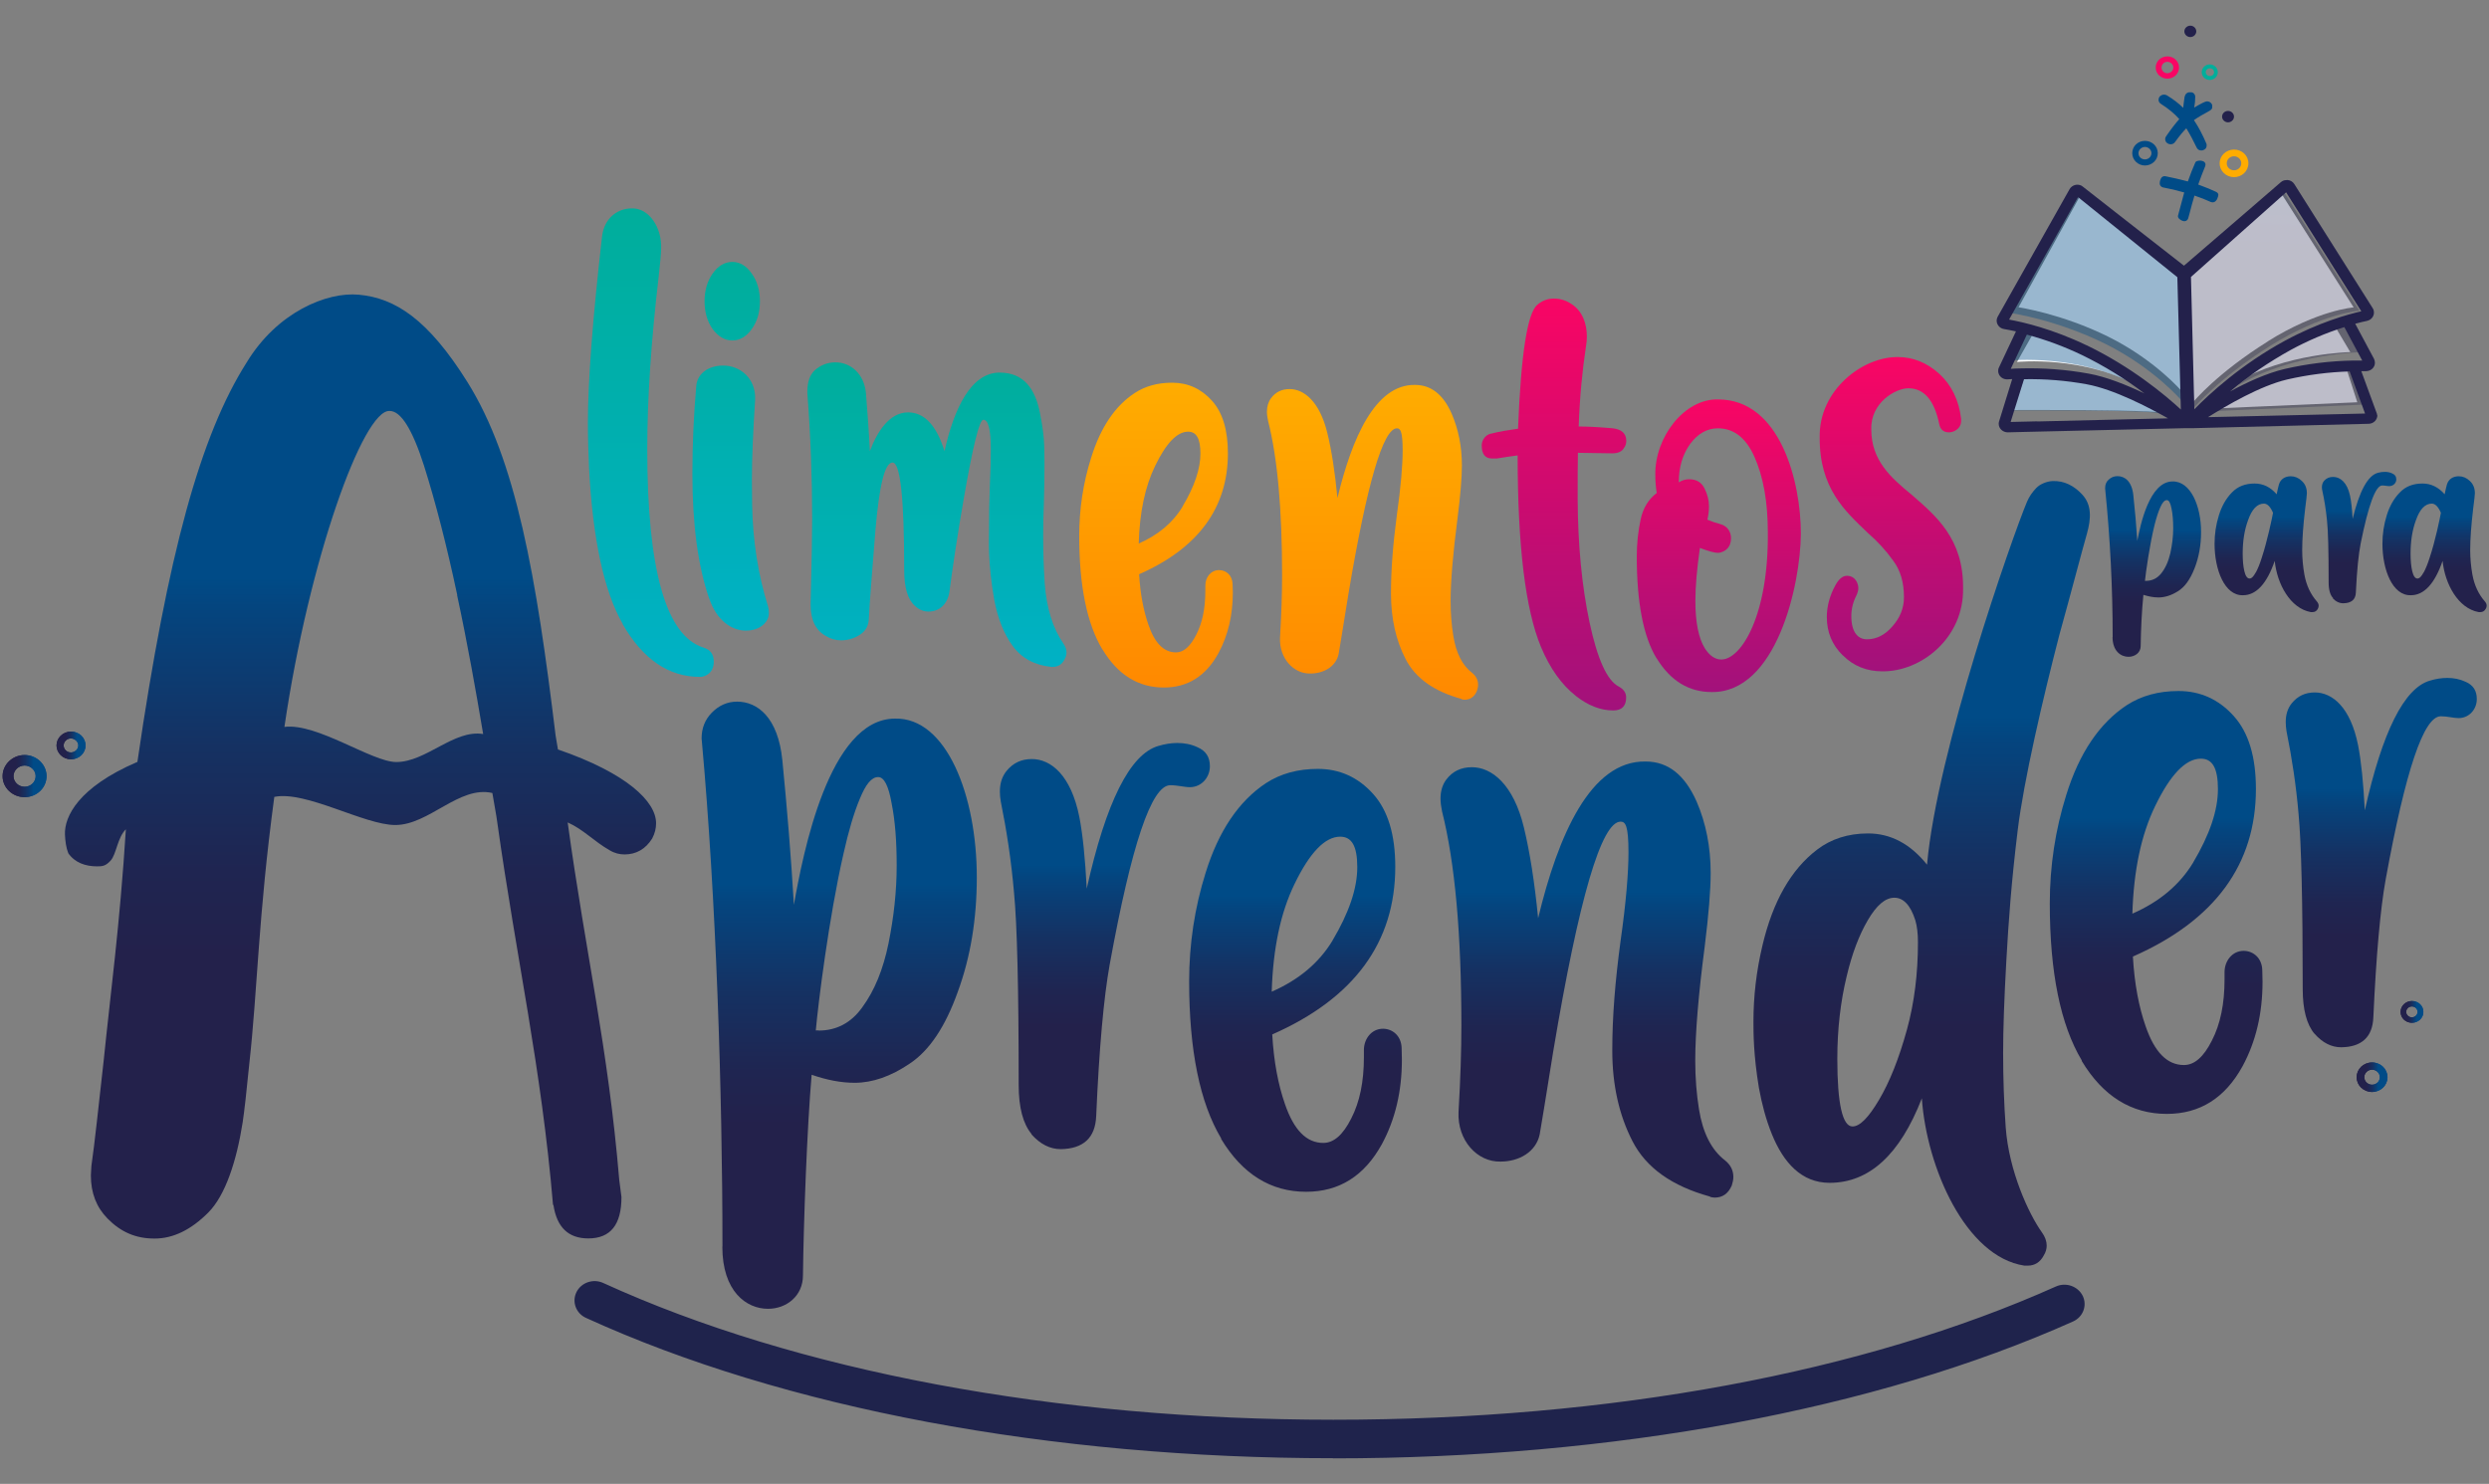 <?xml version="1.0" encoding="UTF-8"?>
<svg id="Capa_1" data-name="Capa 1" xmlns="http://www.w3.org/2000/svg" xmlns:xlink="http://www.w3.org/1999/xlink" viewBox="0 0 192 114.5">
  <rect x="0" y="0" width="192" height="114.5" fill="#808080" stroke="none"/>
  <defs>
    <style>
      .cls-1 {
        fill: url(#Degradado_sin_nombre_22);
      }

      .cls-1, .cls-2, .cls-3, .cls-4, .cls-5, .cls-6, .cls-7, .cls-8, .cls-9, .cls-10, .cls-11, .cls-12, .cls-13, .cls-14, .cls-15, .cls-16, .cls-17, .cls-18, .cls-19, .cls-20, .cls-21, .cls-22, .cls-23, .cls-24, .cls-25, .cls-26, .cls-27, .cls-28, .cls-29, .cls-30, .cls-31, .cls-32, .cls-33, .cls-34, .cls-35, .cls-36, .cls-37, .cls-38, .cls-39, .cls-40, .cls-41, .cls-42, .cls-43, .cls-44, .cls-45, .cls-46 {
        stroke-width: 0px;
      }

      .cls-2 {
        fill: url(#Degradado_sin_nombre_23);
      }

      .cls-3 {
        fill: url(#Degradado_sin_nombre_12);
      }

      .cls-4 {
        fill: url(#Degradado_sin_nombre_11);
      }

      .cls-47 {
        clip-path: url(#clippath);
      }

      .cls-5 {
        fill: none;
      }

      .cls-48, .cls-46 {
        fill: #fff;
      }

      .cls-6 {
        fill: #23214b;
      }

      .cls-49 {
        clip-path: url(#clippath-1);
      }

      .cls-50 {
        clip-path: url(#clippath-3);
      }

      .cls-51 {
        clip-path: url(#clippath-2);
      }

      .cls-52 {
        clip-path: url(#clippath-7);
      }

      .cls-53 {
        clip-path: url(#clippath-8);
      }

      .cls-54 {
        clip-path: url(#clippath-6);
      }

      .cls-55 {
        clip-path: url(#clippath-9);
      }

      .cls-56 {
        clip-path: url(#clippath-20);
      }

      .cls-57 {
        clip-path: url(#clippath-21);
      }

      .cls-58 {
        clip-path: url(#clippath-24);
      }

      .cls-59 {
        clip-path: url(#clippath-23);
      }

      .cls-60 {
        clip-path: url(#clippath-22);
      }

      .cls-61 {
        clip-path: url(#clippath-25);
      }

      .cls-62 {
        clip-path: url(#clippath-14);
      }

      .cls-63 {
        clip-path: url(#clippath-13);
      }

      .cls-64 {
        clip-path: url(#clippath-12);
      }

      .cls-65 {
        clip-path: url(#clippath-10);
      }

      .cls-66 {
        clip-path: url(#clippath-15);
      }

      .cls-67 {
        clip-path: url(#clippath-17);
      }

      .cls-68 {
        clip-path: url(#clippath-16);
      }

      .cls-69 {
        clip-path: url(#clippath-19);
      }

      .cls-70 {
        clip-path: url(#clippath-11);
      }

      .cls-71 {
        clip-path: url(#clippath-18);
      }

      .cls-7 {
        fill: url(#Degradado_sin_nombre_23-9);
      }

      .cls-8 {
        fill: url(#Degradado_sin_nombre_23-5);
      }

      .cls-9 {
        fill: url(#Degradado_sin_nombre_23-7);
      }

      .cls-10 {
        fill: url(#Degradado_sin_nombre_23-8);
      }

      .cls-11 {
        fill: url(#Degradado_sin_nombre_23-6);
      }

      .cls-12 {
        fill: url(#Degradado_sin_nombre_23-2);
      }

      .cls-13 {
        fill: url(#Degradado_sin_nombre_23-3);
      }

      .cls-14 {
        fill: url(#Degradado_sin_nombre_23-4);
      }

      .cls-15 {
        fill: url(#Degradado_sin_nombre_12-3);
      }

      .cls-16 {
        fill: url(#Degradado_sin_nombre_12-2);
      }

      .cls-17 {
        fill: url(#Degradado_sin_nombre_12-4);
      }

      .cls-18 {
        fill: url(#Degradado_sin_nombre_22-3);
      }

      .cls-19 {
        fill: url(#Degradado_sin_nombre_22-2);
      }

      .cls-20 {
        fill: url(#Degradado_sin_nombre_22-4);
      }

      .cls-21 {
        fill: url(#Degradado_sin_nombre_22-5);
      }

      .cls-22 {
        fill: url(#Degradado_sin_nombre_22-6);
      }

      .cls-23 {
        fill: url(#Degradado_sin_nombre_11-3);
      }

      .cls-24 {
        fill: url(#Degradado_sin_nombre_11-4);
      }

      .cls-25 {
        fill: url(#Degradado_sin_nombre_11-2);
      }

      .cls-26 {
        fill: url(#Degradado_sin_nombre_23-23);
      }

      .cls-27 {
        fill: url(#Degradado_sin_nombre_23-24);
      }

      .cls-28 {
        fill: url(#Degradado_sin_nombre_23-20);
      }

      .cls-29 {
        fill: url(#Degradado_sin_nombre_23-21);
      }

      .cls-30 {
        fill: url(#Degradado_sin_nombre_23-12);
      }

      .cls-31 {
        fill: url(#Degradado_sin_nombre_23-18);
      }

      .cls-32 {
        fill: url(#Degradado_sin_nombre_23-10);
      }

      .cls-33 {
        fill: url(#Degradado_sin_nombre_23-11);
      }

      .cls-34 {
        fill: url(#Degradado_sin_nombre_23-17);
      }

      .cls-35 {
        fill: url(#Degradado_sin_nombre_23-14);
      }

      .cls-36 {
        fill: url(#Degradado_sin_nombre_23-15);
      }

      .cls-37 {
        fill: url(#Degradado_sin_nombre_5);
      }

      .cls-38 {
        fill: url(#Degradado_sin_nombre_3);
      }

      .cls-39 {
        fill: url(#Degradado_sin_nombre_2);
      }

      .cls-72 {
        opacity: .3;
      }

      .cls-73 {
        opacity: .4;
      }

      .cls-74 {
        fill: url(#Degradado_sin_nombre_23-22);
      }

      .cls-75 {
        fill: url(#Degradado_sin_nombre_23-19);
      }

      .cls-76 {
        fill: url(#Degradado_sin_nombre_23-16);
      }

      .cls-77 {
        fill: url(#Degradado_sin_nombre_23-13);
      }

      .cls-40 {
        fill: #1f234c;
      }

      .cls-41 {
        fill: url(#Degradado_sin_nombre_2-4);
      }

      .cls-42 {
        fill: url(#Degradado_sin_nombre_2-5);
      }

      .cls-43 {
        fill: url(#Degradado_sin_nombre_2-3);
      }

      .cls-44 {
        fill: url(#Degradado_sin_nombre_2-2);
      }

      .cls-45 {
        fill: url(#Degradado_sin_nombre_3-2);
      }
    </style>
    <linearGradient id="Degradado_sin_nombre_23" data-name="Degradado sin nombre 23" x1="166.09" y1="50.69" x2="166.09" y2="36.74" gradientUnits="userSpaceOnUse">
      <stop offset="0" stop-color="#23214b"/>
      <stop offset=".3" stop-color="#23214b"/>
      <stop offset=".39" stop-color="#1f2551"/>
      <stop offset=".52" stop-color="#153162"/>
      <stop offset=".67" stop-color="#04457f"/>
      <stop offset=".7" stop-color="#004b87"/>
      <stop offset="1" stop-color="#004b87"/>
    </linearGradient>
    <linearGradient id="Degradado_sin_nombre_23-2" data-name="Degradado sin nombre 23" x1="174.84" y1="47.23" x2="174.84" y2="36.76" xlink:href="#Degradado_sin_nombre_23"/>
    <linearGradient id="Degradado_sin_nombre_23-3" data-name="Degradado sin nombre 23" x1="181.98" y1="46.54" x2="181.98" y2="36.4" xlink:href="#Degradado_sin_nombre_23"/>
    <linearGradient id="Degradado_sin_nombre_23-4" data-name="Degradado sin nombre 23" x1="187.79" y1="47.23" x2="187.79" y2="36.76" xlink:href="#Degradado_sin_nombre_23"/>
    <linearGradient id="Degradado_sin_nombre_11" data-name="Degradado sin nombre 11" x1="50.21" y1="16.07" x2="50.21" y2="52.22" gradientUnits="userSpaceOnUse">
      <stop offset="0" stop-color="#00ae9b"/>
      <stop offset="1" stop-color="#00b1c5"/>
      <stop offset="1" stop-color="#00b1c5"/>
    </linearGradient>
    <linearGradient id="Degradado_sin_nombre_11-2" data-name="Degradado sin nombre 11" x1="56.36" y1="20.2" x2="56.36" y2="48.65" xlink:href="#Degradado_sin_nombre_11"/>
    <linearGradient id="Degradado_sin_nombre_11-3" data-name="Degradado sin nombre 11" x1="72.26" y1="27.97" x2="72.26" y2="51.46" xlink:href="#Degradado_sin_nombre_11"/>
    <linearGradient id="Degradado_sin_nombre_3" data-name="Degradado sin nombre 3" x1="89.16" y1="53.05" x2="89.16" y2="29.52" gradientUnits="userSpaceOnUse">
      <stop offset="0" stop-color="#ff8900"/>
      <stop offset="1" stop-color="#ffac00"/>
      <stop offset="1" stop-color="#ffac00"/>
    </linearGradient>
    <linearGradient id="Degradado_sin_nombre_3-2" data-name="Degradado sin nombre 3" x1="105.88" y1="53.97" x2="105.88" y2="29.69" xlink:href="#Degradado_sin_nombre_3"/>
    <linearGradient id="Degradado_sin_nombre_12" data-name="Degradado sin nombre 12" x1="119.88" y1="54.83" x2="119.88" y2="23.05" gradientUnits="userSpaceOnUse">
      <stop offset="0" stop-color="#a2117b"/>
      <stop offset="0" stop-color="#a2117b"/>
      <stop offset=".36" stop-color="#be0d73"/>
      <stop offset="1" stop-color="#f90564"/>
      <stop offset="1" stop-color="#f90564"/>
    </linearGradient>
    <linearGradient id="Degradado_sin_nombre_12-2" data-name="Degradado sin nombre 12" x1="132.59" y1="53.4" x2="132.59" y2="30.81" xlink:href="#Degradado_sin_nombre_12"/>
    <linearGradient id="Degradado_sin_nombre_12-3" data-name="Degradado sin nombre 12" x1="145.89" y1="51.8" x2="145.89" y2="27.54" xlink:href="#Degradado_sin_nombre_12"/>
    <linearGradient id="Degradado_sin_nombre_23-5" data-name="Degradado sin nombre 23" x1="64.74" y1="100.99" x2="64.74" y2="54.15" xlink:href="#Degradado_sin_nombre_23"/>
    <linearGradient id="Degradado_sin_nombre_23-6" data-name="Degradado sin nombre 23" x1="85.25" y1="88.67" x2="85.25" y2="57.34" xlink:href="#Degradado_sin_nombre_23"/>
    <linearGradient id="Degradado_sin_nombre_23-7" data-name="Degradado sin nombre 23" x1="99.94" y1="91.93" x2="99.94" y2="59.33" xlink:href="#Degradado_sin_nombre_23"/>
    <linearGradient id="Degradado_sin_nombre_23-8" data-name="Degradado sin nombre 23" x1="122.41" y1="92.38" x2="122.41" y2="58.73" xlink:href="#Degradado_sin_nombre_23"/>
    <linearGradient id="Degradado_sin_nombre_23-9" data-name="Degradado sin nombre 23" x1="148.24" y1="97.66" x2="148.24" y2="37.12" xlink:href="#Degradado_sin_nombre_23"/>
    <linearGradient id="Degradado_sin_nombre_23-10" data-name="Degradado sin nombre 23" x1="166.33" y1="85.92" x2="166.33" y2="53.31" xlink:href="#Degradado_sin_nombre_23"/>
    <linearGradient id="Degradado_sin_nombre_23-11" data-name="Degradado sin nombre 23" x1="183.69" y1="80.82" x2="183.69" y2="52.32" xlink:href="#Degradado_sin_nombre_23"/>
    <linearGradient id="Degradado_sin_nombre_23-12" data-name="Degradado sin nombre 23" x1="27.8" y1="95.58" x2="27.8" y2="22.73" xlink:href="#Degradado_sin_nombre_23"/>
    <linearGradient id="Degradado_sin_nombre_23-13" data-name="Degradado sin nombre 23" x1="4.36" y1="57.52" x2="6.6" y2="57.52" xlink:href="#Degradado_sin_nombre_23"/>
    <linearGradient id="Degradado_sin_nombre_23-14" data-name="Degradado sin nombre 23" x1="4.36" y1="57.52" x2="6.6" y2="57.52" xlink:href="#Degradado_sin_nombre_23"/>
    <clipPath id="clippath">
      <path class="cls-35" d="M4.91,57.52c0-.3.26-.54.56-.54s.57.25.57.54-.26.54-.57.54-.56-.24-.56-.54M4.36,57.52c0,.59.5,1.07,1.12,1.07s1.12-.48,1.12-1.07-.5-1.07-1.12-1.07-1.12.48-1.12,1.07"/>
    </clipPath>
    <linearGradient id="Degradado_sin_nombre_23-15" data-name="Degradado sin nombre 23" x1="4.36" y1="57.52" x2="6.6" y2="57.52" xlink:href="#Degradado_sin_nombre_23"/>
    <linearGradient id="Degradado_sin_nombre_23-16" data-name="Degradado sin nombre 23" x1=".2" y1="59.89" x2="3.59" y2="59.89" xlink:href="#Degradado_sin_nombre_23"/>
    <linearGradient id="Degradado_sin_nombre_23-17" data-name="Degradado sin nombre 23" x1=".2" y1="59.89" x2="3.59" y2="59.89" xlink:href="#Degradado_sin_nombre_23"/>
    <clipPath id="clippath-1">
      <path class="cls-34" d="M1.04,59.89c0-.45.39-.82.86-.82s.85.37.85.82-.38.82-.85.82-.86-.37-.86-.82M.2,59.89c0,.89.76,1.62,1.7,1.62s1.69-.73,1.69-1.62-.76-1.63-1.69-1.63-1.7.73-1.7,1.63"/>
    </clipPath>
    <linearGradient id="Degradado_sin_nombre_23-18" data-name="Degradado sin nombre 23" x1=".2" y1="59.89" x2="3.59" y2="59.89" xlink:href="#Degradado_sin_nombre_23"/>
    <linearGradient id="Degradado_sin_nombre_23-19" data-name="Degradado sin nombre 23" x1="185.18" y1="78.08" x2="186.93" y2="78.08" xlink:href="#Degradado_sin_nombre_23"/>
    <linearGradient id="Degradado_sin_nombre_23-20" data-name="Degradado sin nombre 23" x1="185.18" y1="78.08" x2="186.93" y2="78.08" xlink:href="#Degradado_sin_nombre_23"/>
    <clipPath id="clippath-2">
      <path class="cls-28" d="M185.61,78.08c0-.23.2-.42.44-.42s.44.19.44.42-.2.42-.44.42-.44-.19-.44-.42M185.18,78.08c0,.47.39.84.88.84s.88-.38.88-.84-.39-.84-.88-.84-.88.38-.88.84"/>
    </clipPath>
    <linearGradient id="Degradado_sin_nombre_23-21" data-name="Degradado sin nombre 23" x1="185.18" y1="78.08" x2="186.93" y2="78.08" xlink:href="#Degradado_sin_nombre_23"/>
    <linearGradient id="Degradado_sin_nombre_23-22" data-name="Degradado sin nombre 23" x1="181.79" y1="83.12" x2="184.17" y2="83.12" xlink:href="#Degradado_sin_nombre_23"/>
    <linearGradient id="Degradado_sin_nombre_23-23" data-name="Degradado sin nombre 23" x1="181.79" y1="83.12" x2="184.17" y2="83.12" xlink:href="#Degradado_sin_nombre_23"/>
    <clipPath id="clippath-3">
      <path class="cls-26" d="M182.38,83.12c0-.32.27-.58.6-.58s.6.26.6.58-.27.58-.6.58-.6-.26-.6-.58M181.79,83.12c0,.63.53,1.14,1.19,1.14s1.19-.51,1.19-1.14-.53-1.14-1.19-1.14-1.19.51-1.19,1.14"/>
    </clipPath>
    <linearGradient id="Degradado_sin_nombre_23-24" data-name="Degradado sin nombre 23" x1="181.79" y1="83.12" x2="184.17" y2="83.12" xlink:href="#Degradado_sin_nombre_23"/>
    <clipPath id="clippath-6">
      <path class="cls-5" d="M171.77,12.6c0-.3.25-.54.56-.54s.56.24.56.54-.25.54-.56.54-.56-.24-.56-.54M171.22,12.6c0,.59.5,1.07,1.11,1.07s1.11-.47,1.11-1.07-.5-1.06-1.11-1.06-1.11.48-1.11,1.06"/>
    </clipPath>
    <linearGradient id="Degradado_sin_nombre_5" data-name="Degradado sin nombre 5" x1="-4150.87" y1="-1205.8" x2="-4149.9" y2="-1205.8" gradientTransform="translate(-2476.6 -9105.08) rotate(-90) scale(2.2 -2.2)" gradientUnits="userSpaceOnUse">
      <stop offset="0" stop-color="#ff8900"/>
      <stop offset="0" stop-color="#ff8900"/>
      <stop offset="1" stop-color="#ffac00"/>
      <stop offset="1" stop-color="#ffac00"/>
    </linearGradient>
    <clipPath id="clippath-7">
      <path class="cls-5" d="M164.96,11.82c0-.26.23-.48.5-.48s.5.22.5.48-.22.48-.5.48-.5-.21-.5-.48M164.48,11.82c0,.52.44.95.98.95s.99-.42.99-.95-.44-.95-.99-.95-.98.42-.98.95"/>
    </clipPath>
    <linearGradient id="Degradado_sin_nombre_2" data-name="Degradado sin nombre 2" x1="-4194.8" y1="-1412.55" x2="-4193.83" y2="-1412.55" gradientTransform="translate(-2596.26 -8188.62) rotate(-90) scale(1.96 -1.96)" gradientUnits="userSpaceOnUse">
      <stop offset="0" stop-color="#23214b"/>
      <stop offset=".3" stop-color="#23214b"/>
      <stop offset=".39" stop-color="#1f2551"/>
      <stop offset=".52" stop-color="#153162"/>
      <stop offset=".67" stop-color="#04457f"/>
      <stop offset=".7" stop-color="#004b87"/>
      <stop offset="1" stop-color="#004b87"/>
    </linearGradient>
    <clipPath id="clippath-8">
      <path class="cls-5" d="M170.15,5.57c0-.17.14-.3.32-.3s.32.13.32.3-.14.3-.32.3-.32-.14-.32-.3M169.84,5.57c0,.33.28.6.62.6s.62-.27.62-.6-.28-.6-.62-.6-.62.27-.62.6"/>
    </clipPath>
    <linearGradient id="Degradado_sin_nombre_11-4" data-name="Degradado sin nombre 11" x1="-4422.27" y1="-2509.59" x2="-4421.3" y2="-2509.59" gradientTransform="translate(-2923.95 -5446.65) rotate(-90) scale(1.23 -1.23)" xlink:href="#Degradado_sin_nombre_11"/>
    <clipPath id="clippath-9">
      <path class="cls-5" d="M166.74,5.21c0-.24.2-.44.45-.44s.46.2.46.44-.21.44-.46.44-.45-.19-.45-.44M166.29,5.21c0,.48.4.86.9.86s.9-.38.9-.86-.4-.86-.9-.86-.9.38-.9.86"/>
    </clipPath>
    <linearGradient id="Degradado_sin_nombre_12-4" data-name="Degradado sin nombre 12" x1="-1743.59" y1="41.09" x2="-1742.58" y2="41.09" gradientTransform="translate(3266.08 78.27) scale(1.78 -1.78)" xlink:href="#Degradado_sin_nombre_12"/>
    <clipPath id="clippath-10">
      <path class="cls-5" d="M168.52,7.46c-.04.28-.08.56-.11.86-.34-.34-.75-.65-1.25-.96-.08-.04-.14-.06-.22-.06-.15,0-.26.06-.36.17-.05.07-.07.15-.07.23,0,.13.06.24.19.32.58.37,1.05.76,1.41,1.17-.28.31-.62.75-1.02,1.33-.05.07-.07.14-.07.21,0,.14.06.25.18.33.08.05.15.07.23.07.06,0,.22.01.35-.17.34-.47.63-.82.87-1.06.29.47.54.95.78,1.45.07.17.2.26.37.26.06,0,.11,0,.16-.03.18-.06.26-.18.26-.37,0-.04,0-.1-.03-.15-.29-.68-.6-1.27-.95-1.79.28-.2.68-.44,1.2-.72.15-.08.23-.19.23-.34,0-.07-.02-.13-.06-.19-.08-.13-.21-.2-.37-.2-.12,0-.44.16-.98.48.05-.26.08-.54.08-.85,0-.07-.03-.14-.08-.21-.07-.09-.18-.13-.32-.13-.19,0-.37.12-.41.34"/>
    </clipPath>
    <linearGradient id="Degradado_sin_nombre_2-2" data-name="Degradado sin nombre 2" x1="-2913.65" y1="281.3" x2="-2912.64" y2="281.3" gradientTransform="translate(12103.21 1161.78) scale(4.1 -4.1)" xlink:href="#Degradado_sin_nombre_2"/>
    <clipPath id="clippath-11">
      <path class="cls-5" d="M169.57,12.41c-.12.01-.2.06-.23.14-.19.44-.39.92-.57,1.45-.67-.17-1.24-.31-1.73-.4-.19-.03-.33.07-.4.3-.03.09-.04.18-.04.28.02.14.09.23.24.28.54.1,1.1.23,1.65.39-.09.31-.25.91-.48,1.79-.04.17.16.34.37.41.21.06.36-.04.41-.18.01-.04.06-.21.14-.51.1-.39.21-.81.35-1.27.54.19.97.36,1.27.5.15.05.27.02.37-.08.07-.08.13-.16.16-.25.01-.04.03-.11.04-.21.01-.1-.05-.19-.18-.25-.33-.16-.8-.35-1.37-.56.16-.46.34-.93.54-1.42.06-.16,0-.33-.21-.4-.09-.03-.2-.03-.32-.02"/>
    </clipPath>
    <linearGradient id="Degradado_sin_nombre_2-3" data-name="Degradado sin nombre 2" x1="-2930.93" y1="194.13" x2="-2929.91" y2="194.13" gradientTransform="translate(12685.63 5160.72) rotate(18.56) scale(4.61 -4.61)" xlink:href="#Degradado_sin_nombre_2"/>
    <clipPath id="clippath-12">
      <path class="cls-5" d="M168.5,2.42c0,.24.21.44.46.44s.46-.2.46-.44-.21-.44-.46-.44-.46.2-.46.44"/>
    </clipPath>
    <linearGradient id="Degradado_sin_nombre_2-4" data-name="Degradado sin nombre 2" x1="204.17" y1="-360.18" x2="205.18" y2="-360.18" gradientTransform="translate(-18.33 -327.16) scale(.92 -.92)" xlink:href="#Degradado_sin_nombre_2"/>
    <clipPath id="clippath-13">
      <path class="cls-5" d="M171.41,9c0,.24.21.44.46.44s.46-.2.46-.44-.2-.44-.46-.44-.46.2-.46.44"/>
    </clipPath>
    <linearGradient id="Degradado_sin_nombre_2-5" data-name="Degradado sin nombre 2" x1="200.86" y1="-355.37" x2="201.87" y2="-355.37" gradientTransform="translate(-12.38 -316.18) scale(.92 -.92)" xlink:href="#Degradado_sin_nombre_2"/>
    <clipPath id="clippath-14">
      <polygon class="cls-5" points="155.1 31.67 166.72 32.67 167 29.7 155.38 28.69 155.1 31.67"/>
    </clipPath>
    <clipPath id="clippath-15">
      <path class="cls-5" d="M156.11,28.8h-.06s-.96,2.87-.96,2.87c0,0,10.62-.06,11.7.24-4.48-2.97-10.04-3.11-10.68-3.11"/>
    </clipPath>
    <linearGradient id="Degradado_sin_nombre_22" data-name="Degradado sin nombre 22" x1="-3841.9" y1="308.6" x2="-3841.17" y2="308.6" gradientTransform="translate(15695.51 -90318.44) rotate(-84.84) scale(23.79 -23.79)" gradientUnits="userSpaceOnUse">
      <stop offset="0" stop-color="#23214b"/>
      <stop offset=".15" stop-color="#1f2551"/>
      <stop offset=".36" stop-color="#153162"/>
      <stop offset=".6" stop-color="#04457f"/>
      <stop offset=".65" stop-color="#004b87"/>
      <stop offset="1" stop-color="#004b87"/>
    </linearGradient>
    <clipPath id="clippath-16">
      <polygon class="cls-5" points="154.88 29 165.03 29.88 165.37 26.3 155.21 25.42 154.88 29"/>
    </clipPath>
    <clipPath id="clippath-17">
      <path class="cls-5" d="M165.03,29.88c-5.51-4.09-8.74-4.37-8.74-4.37l-1.3,2.31s5.48-.57,10.04,2.05"/>
    </clipPath>
    <linearGradient id="Degradado_sin_nombre_22-2" data-name="Degradado sin nombre 22" x1="-3841.91" y1="308.59" x2="-3841.15" y2="308.59" gradientTransform="translate(15694.17 -90318.56) rotate(-84.84) scale(23.79 -23.79)" xlink:href="#Degradado_sin_nombre_22"/>
    <clipPath id="clippath-18">
      <polygon class="cls-5" points="154.88 30.23 168.27 30.88 169.09 15.48 155.7 14.83 154.88 30.23"/>
    </clipPath>
    <clipPath id="clippath-19">
      <path class="cls-5" d="M168.09,21.18l-7.85-6.13-5.04,9.12s3.46.51,7.2,2.36c3.74,1.86,5.87,4.36,5.87,4.36l-.18-9.71Z"/>
    </clipPath>
    <linearGradient id="Degradado_sin_nombre_22-3" data-name="Degradado sin nombre 22" x1="-3841.48" y1="309.71" x2="-3840.75" y2="309.71" gradientTransform="translate(12177.04 -90845.21) rotate(-87.08) scale(23.79 -23.79)" xlink:href="#Degradado_sin_nombre_22"/>
    <clipPath id="clippath-20">
      <rect class="cls-5" x="172.72" y="24.7" width="9.5" height="4.99"/>
    </clipPath>
    <clipPath id="clippath-21">
      <path class="cls-5" d="M172.72,29.69c4.14-2.43,9.5-2.52,9.5-2.52l-1.48-2.47s-5.16,2.47-8.03,4.99"/>
    </clipPath>
    <linearGradient id="Degradado_sin_nombre_22-4" data-name="Degradado sin nombre 22" x1="-3840.08" y1="314.54" x2="-3839.3" y2="314.54" gradientTransform="translate(7818.66 -93256.43) rotate(-90) scale(24.29 -24.29)" xlink:href="#Degradado_sin_nombre_22"/>
    <clipPath id="clippath-22">
      <polygon class="cls-5" points="168.22 31.43 181.56 32.09 182.48 14.99 169.14 14.33 168.22 31.43"/>
    </clipPath>
    <clipPath id="clippath-23">
      <path class="cls-5" d="M175.13,26.68c4.03-2.51,6.87-2.71,6.87-2.71l-5.91-9.3-7.33,6.77.46,10.04s1.89-2.28,5.91-4.8"/>
    </clipPath>
    <linearGradient id="Degradado_sin_nombre_22-5" data-name="Degradado sin nombre 22" x1="-3840.78" y1="313.16" x2="-3840.04" y2="313.16" gradientTransform="translate(12564.94 -92759.73) rotate(-87.06) scale(24.29 -24.29)" xlink:href="#Degradado_sin_nombre_22"/>
    <clipPath id="clippath-24">
      <polygon class="cls-5" points="170.81 31.72 182.24 32.37 182.48 28.61 171.04 27.95 170.81 31.72"/>
    </clipPath>
    <clipPath id="clippath-25">
      <path class="cls-5" d="M181.46,28.55c-6.15-.03-10.65,3.17-10.65,3.17l11.51-.5-.86-2.67Z"/>
    </clipPath>
    <linearGradient id="Degradado_sin_nombre_22-6" data-name="Degradado sin nombre 22" x1="-3840.85" y1="312.91" x2="-3840.13" y2="312.91" gradientTransform="translate(13346.32 -92654.07) rotate(-86.57) scale(24.29 -24.29)" xlink:href="#Degradado_sin_nombre_22"/>
  </defs>
  <g>
    <g>
      <g>
        <g>
          <path class="cls-2" d="M162.97,49.16c0-3.78-.19-7.6-.58-11.45v-.06c0-.25.08-.47.27-.64.19-.18.42-.27.68-.27.55,0,1.1.38,1.22,1.44.13,1.17.23,2.35.31,3.55.24-1.25.94-4.58,2.72-4.58,1.39-.03,2.2,1.89,2.2,3.9,0,1.02-.17,1.96-.51,2.82-.34.86-.76,1.44-1.29,1.76-.51.32-1.01.47-1.49.47-.36,0-.75-.07-1.16-.2-.13,1.33-.19,2.65-.21,3.96,0,.5-.44.82-.94.82-.58,0-1.23-.43-1.23-1.53ZM165.53,44.82c.48,0,.87-.19,1.18-.57.33-.41.56-.93.71-1.57.14-.65.22-1.28.22-1.91,0-.6-.04-1.1-.13-1.53-.08-.43-.2-.65-.36-.65-.18,0-.34.18-.5.54-.16.35-.3.8-.44,1.34-.39,1.57-.68,3.68-.75,4.35h.07Z"/>
          <path class="cls-12" d="M178.25,47.23c-1.59-.29-2.6-2.18-2.78-3.95-.61,1.77-1.43,2.65-2.45,2.65-1.42.04-2.19-1.98-2.19-3.97,0-.75.11-1.48.33-2.19.22-.71.55-1.3,1.01-1.77.45-.47,1.03-.69,1.75-.69.66,0,1.23.28,1.7.83.06-.3.12-.55.17-.74.13-.46.51-.65.92-.65.31,0,.6.12.85.36.26.24.39.55.39.95,0,.11-.04.5-.13,1.18-.15,1.27-.23,2.33-.23,3.2,0,.65.06,1.28.17,1.9.15.82.47,1.51.97,2.08.09.11.13.21.13.32,0,.08-.02.16-.07.25-.09.16-.23.24-.39.24h-.13ZM174.01,44.18c.16-.3.32-.69.46-1.14.44-1.34.8-3.09.87-3.47-.2-.47-.44-.71-.7-.71-.52,0-.93.43-1.23,1.29-.28.76-.41,1.62-.41,2.57,0,.53.04.98.13,1.36.09.38.23.56.4.56.16,0,.31-.16.47-.46Z"/>
          <path class="cls-13" d="M179.98,46.16c-.24-.25-.35-.66-.35-1.23,0-2.41-.04-4.01-.13-4.81-.08-.79-.2-1.55-.36-2.27-.02-.09-.03-.17-.03-.25,0-.2.06-.38.18-.51.18-.2.4-.29.69-.29.53,0,1.08.41,1.3,1.45.09.43.16,1.03.2,1.79.53-2.17,1.18-3.36,1.96-3.56.18-.05.35-.07.52-.07.19,0,.38.03.55.11.23.09.34.25.34.47,0,.29-.24.52-.55.52-.16,0-.33-.05-.54-.05-.51,0-1.06,1.5-1.66,4.48-.16.81-.29,2.07-.37,3.78-.02.55-.35.82-.97.83-.29,0-.56-.12-.81-.38Z"/>
          <path class="cls-14" d="M191.2,47.23c-1.59-.29-2.6-2.18-2.78-3.95-.61,1.77-1.43,2.65-2.45,2.65-1.42.04-2.19-1.98-2.19-3.97,0-.75.11-1.48.33-2.19.22-.71.55-1.3,1.01-1.77.45-.47,1.03-.69,1.75-.69.66,0,1.23.28,1.71.83.06-.3.12-.55.17-.74.13-.46.51-.65.92-.65.31,0,.6.12.85.36.26.24.39.55.39.95,0,.11-.04.5-.13,1.18-.15,1.27-.23,2.33-.23,3.2,0,.65.06,1.28.17,1.9.15.82.47,1.51.97,2.08.09.11.13.21.13.32,0,.08-.02.16-.08.25-.09.16-.23.24-.39.24h-.13ZM186.96,44.18c.16-.3.32-.69.46-1.14.45-1.34.8-3.09.87-3.47-.2-.47-.44-.71-.7-.71-.52,0-.93.43-1.23,1.29-.28.76-.41,1.62-.41,2.57,0,.53.04.98.13,1.36s.23.56.4.56c.16,0,.31-.16.47-.46Z"/>
        </g>
        <g>
          <g>
            <path class="cls-4" d="M48.04,48.15c-1.45-2.52-2.31-6.54-2.6-12-.05-1.17-.09-2.34-.09-3.49,0-3.27.37-8.07,1.09-14.4.16-1.43,1.2-2.18,2.28-2.18,1.31-.06,2.35,1.45,2.28,3.11,0,.34-.07,1.07-.19,2.16-.58,4.96-.88,9.4-.88,13.33,0,9.3,1.45,14.4,4.34,15.29.53.16.79.52.79,1.09,0,.44-.16.77-.46.97-.19.14-.41.2-.6.2-2.42,0-4.4-1.35-5.97-4.07Z"/>
            <path class="cls-25" d="M54.7,46.17c-.86-2.5-1.29-5.7-1.29-9.63,0-2.33.11-4.59.3-6.77.09-1,1.01-1.56,2.05-1.56,1.32-.02,2.56.98,2.49,2.63-.16,2.46-.25,4.55-.25,6.22l.02,1.92c.05,2.76.46,5.36,1.22,7.79.05.17.07.34.07.51,0,.34-.12.62-.37.87-.35.34-.83.51-1.41.51-1.04,0-2.24-.73-2.82-2.48ZM54.97,25.39c-.41-.58-.62-1.3-.62-2.14s.21-1.56.62-2.14c.42-.6.94-.9,1.52-.9s1.09.3,1.5.9c.42.58.63,1.3.63,2.14s-.21,1.56-.63,2.14c-.41.58-.92.88-1.5.88s-1.09-.3-1.52-.88Z"/>
            <path class="cls-23" d="M81.11,51.46c-1.29-.13-2.29-.66-2.98-1.6-.69-.94-1.16-2.13-1.43-3.55-.51-2.86-.41-4.72-.41-5.17,0-1.34.02-2.59.07-3.8.05-.96.07-1.86.07-2.67,0-1.52-.19-2.28-.58-2.28-.3,0-.81,2.05-1.52,6.17-.48,2.76-.83,5.13-1.09,7.09-.14,1-.81,1.54-1.61,1.54-.37,0-.71-.13-1.02-.41-.58-.49-.86-1.41-.86-2.78,0-5.55-.3-8.31-.9-8.31s-1.02,1.75-1.32,5.23c-.28,3.48-.46,5.77-.51,6.84-.02.53-.25.94-.69,1.22s-.92.43-1.45.43c-.41,0-.81-.11-1.18-.34-.78-.43-1.17-1.24-1.17-2.41.09-3.44.12-5.66.12-6.64,0-3.14-.12-6.38-.37-9.67v-.15c0-.73.19-1.28.58-1.64.46-.4.99-.6,1.59-.6,1.18,0,2.22.9,2.35,2.39.12,1.49.23,2.97.3,4.46.57-1.52,1.52-2.99,2.95-2.99,1.25,0,2.19,1,2.81,2.99.74-3.31,2.05-6.06,4.25-6.06,1.84,0,2.75,1.22,3.12,3.16.19.96.3,1.79.32,2.52.02.73.02,1.22.02,1.47,0,1-.02,2.01-.05,3.07-.04.81-.05,1.62-.05,2.41,0,1.24.04,2.44.12,3.63.14,1.92.62,3.46,1.43,4.63.16.23.25.47.25.71,0,.17-.05.34-.14.51-.19.4-.51.6-.94.6h-.07Z"/>
            <path class="cls-38" d="M85.03,50.1c-1.18-1.97-1.78-4.89-1.78-8.74,0-2.07.3-4.08.92-6.04.72-2.33,1.85-4.01,3.37-5,.81-.53,1.77-.79,2.88-.79,1.22,0,2.24.47,3.07,1.39.83.92,1.23,2.28,1.23,4.06,0,4.19-2.28,7.32-6.85,9.33.09,1.52.34,2.8.71,3.87.49,1.45,1.2,2.16,2.14,2.16.58,0,1.09-.45,1.55-1.35.48-.92.71-2.05.71-3.42v-.4c0-.62.42-1.18,1.06-1.18.55,0,1.02.41,1.04,1.07l.02.64c0,1.77-.37,3.33-1.11,4.7-.97,1.77-2.37,2.65-4.22,2.65-1.96,0-3.55-.98-4.73-2.95ZM91.22,39.08c.92-1.54,1.38-2.9,1.38-4.08s-.32-1.69-.95-1.69c-.85,0-1.69.88-2.54,2.63-.78,1.6-1.2,3.59-1.27,6,1.5-.66,2.63-1.6,3.39-2.86Z"/>
            <path class="cls-45" d="M112.74,53.93c-2.12-.58-3.55-1.6-4.31-3.07-.76-1.47-1.13-3.16-1.13-5.06s.16-3.86.46-6.11c.3-2.13.44-3.78.44-4.93,0-1.5-.18-1.71-.44-1.71-1.06,0-2.31,4.25-3.74,12.77-.44,2.73-.69,4.27-.76,4.65-.21.98-1.17,1.5-2.17,1.5-1.31.04-2.42-1.19-2.35-2.76.11-1.84.16-3.44.16-4.81,0-5.08-.35-9.05-1.08-11.92-.05-.24-.09-.49-.09-.71,0-.41.11-.77.32-1.05.35-.47.83-.7,1.43-.7,1.11,0,2.31.96,2.9,3.35.34,1.37.6,3.07.79,5.06,1.11-4.61,2.91-8.78,5.98-8.73,1.25,0,2.19.75,2.84,2.24.51,1.19.78,2.52.78,3.97,0,.92-.11,2.29-.34,4.1-.35,2.71-.53,4.83-.53,6.36,0,.96.07,1.86.21,2.71.21,1.3.69,2.26,1.45,2.84.3.24.46.55.46.92,0,.15-.04.3-.09.47-.19.45-.51.68-.95.68-.09,0-.16-.02-.25-.04Z"/>
            <path class="cls-3" d="M121.54,53.68c-1.08-.85-1.98-2.11-2.67-3.76-1.2-2.88-1.8-7.8-1.8-14.78-.56.08-1.11.15-1.62.24h-.34c-.55,0-.81-.34-.81-1,0-.17.04-.32.12-.47.14-.24.33-.4.6-.45.67-.17,1.36-.28,2.08-.38.23-5.75.72-8.95,1.5-9.57.37-.32.79-.47,1.27-.47s.92.13,1.34.41c.87.55,1.2,1.54,1.2,2.52,0,.24-.02.49-.07.77-.28,1.84-.48,3.89-.56,6.17.64,0,1.48.04,2.54.13.76.06,1.13.4,1.13.98,0,.19-.05.38-.18.55-.16.28-.46.41-.9.41l-2.65-.04c-.02.77-.02,1.96-.02,3.57.02,3.54.32,6.71.92,9.53.6,2.8,1.34,4.46,2.24,4.93.39.21.58.49.58.85,0,.66-.34,1-.99,1-.99,0-1.96-.38-2.93-1.15Z"/>
            <path class="cls-16" d="M127.78,50.79c-1.01-1.67-1.52-4.29-1.52-7.86,0-1.02.11-1.97.3-2.86s.62-1.56,1.24-2.03c-.07-.43-.11-.9-.11-1.41-.04-2.88,2.22-5.87,4.84-5.81,4.82,0,6.39,6.39,6.39,10.38-.04,4.02-1.91,12.26-6.88,12.2-1.76,0-3.18-.86-4.25-2.61ZM136.37,41.08c0-2.35-.35-4.33-1.06-5.89-.65-1.43-1.59-2.14-2.79-2.14-.83,0-1.54.4-2.14,1.2-.58.81-.88,1.79-.88,2.97.26-.17.53-.24.8-.24.55,0,.95.23,1.18.7.23.45.35.92.35,1.39,0,.32-.04.66-.12,1.03.3.13.62.24.99.34.58.15.83.64.83,1.07s-.14.73-.42.94c-.19.13-.41.21-.6.21-.26,0-.72-.13-1.38-.38-.23,1.6-.35,2.97-.35,4.08,0,1.67.25,2.88.72,3.65.37.58.79.88,1.29.88,1.54-.02,3.64-3.42,3.58-9.82Z"/>
            <path class="cls-15" d="M142.15,50.57c-.82-.8-1.23-1.79-1.23-2.96,0-.82.22-1.64.65-2.43.26-.49.57-.75.89-.75.67,0,.89.6.89.95,0,.16-.05.36-.15.57-.26.51-.39,1.04-.39,1.59,0,1.24.51,1.79,1.2,1.79.74,0,1.39-.33,1.97-1,.6-.68.89-1.42.89-2.25,0-1.13-.27-2.08-.84-2.83-.55-.77-1.2-1.48-1.97-2.15-1.73-1.66-3.72-3.43-3.69-7.36-.07-3.62,3.28-6.21,6.02-6.19,1.2,0,2.26.44,3.21,1.3.94.86,1.51,2.03,1.68,3.47v.18c0,.51-.48.86-.94.86-.41,0-.67-.22-.75-.64-.38-1.84-1.17-2.76-2.38-2.76-.98,0-2.93,1.1-2.86,3.18,0,2.36,1.47,3.69,3.12,5.04,1.85,1.61,4,3.38,3.96,7.21.07,3.82-3.22,6.45-6.24,6.41-1.18,0-2.2-.4-3.02-1.22Z"/>
          </g>
          <g>
            <path class="cls-8" d="M55.73,96.19c0-11.88-.49-26.9-1.59-38.99l-.02-.21c0-.8.26-1.46.79-2,.55-.56,1.2-.85,1.95-.85,1.57,0,3.16,1.21,3.49,4.52.36,3.67.67,7.39.89,11.16.7-3.93,2.7-14.37,7.8-14.37,3.97-.1,6.31,5.93,6.31,12.24,0,3.21-.48,6.16-1.47,8.85-.96,2.69-2.19,4.52-3.69,5.52-1.47,1-2.89,1.49-4.26,1.49-1.04,0-2.14-.21-3.32-.62-.36,4.18-.62,11.35-.67,15.49,0,1.56-1.25,2.57-2.7,2.57-1.66,0-3.52-1.33-3.52-4.8ZM63.15,79.52c1.37,0,2.51-.59,3.37-1.8.94-1.28,1.61-2.92,2.02-4.93.41-2.03.63-4.03.63-6,0-1.87-.12-3.46-.39-4.8-.24-1.36-.58-2.03-1.04-2.03-.51,0-.96.56-1.42,1.69-.46,1.1-.87,2.51-1.25,4.21-1.13,4.93-1.95,11.55-2.14,13.65h.22Z"/>
            <path class="cls-11" d="M79.58,87.51c-.66-.78-1-2.05-1-3.79,0-7.45-.12-12.4-.36-14.85-.21-2.45-.57-4.8-1.02-7.02-.05-.28-.07-.53-.07-.78,0-.63.17-1.16.52-1.59.5-.61,1.14-.91,1.94-.91,1.49,0,3.03,1.26,3.67,4.47.26,1.34.45,3.18.57,5.53,1.49-6.69,3.34-10.38,5.52-11.01.5-.15,1-.23,1.47-.23.55,0,1.07.1,1.56.33.64.28.95.76.95,1.46,0,.88-.66,1.62-1.54,1.62-.45,0-.92-.15-1.52-.15-1.45,0-2.99,4.62-4.67,13.84-.45,2.5-.81,6.39-1.04,11.69-.07,1.69-1,2.52-2.73,2.55-.83,0-1.59-.38-2.28-1.16Z"/>
            <path class="cls-9" d="M94.2,87.84c-1.64-2.74-2.47-6.78-2.47-12.12,0-2.87.42-5.66,1.27-8.37,1-3.23,2.57-5.55,4.67-6.93,1.13-.73,2.45-1.09,3.99-1.09,1.69,0,3.11.65,4.26,1.93,1.15,1.28,1.71,3.15,1.71,5.63,0,5.81-3.16,10.14-9.49,12.93.12,2.11.46,3.88.98,5.37.69,2.01,1.66,3,2.96,3,.81,0,1.52-.63,2.15-1.88.66-1.28.98-2.84.98-4.74v-.55c0-.86.59-1.64,1.47-1.64.76,0,1.42.57,1.44,1.49l.02.89c0,2.45-.51,4.61-1.54,6.52-1.35,2.45-3.28,3.68-5.85,3.68-2.72,0-4.92-1.36-6.56-4.09ZM102.79,72.57c1.27-2.14,1.91-4.01,1.91-5.66s-.44-2.35-1.32-2.35c-1.17,0-2.35,1.23-3.52,3.65-1.08,2.22-1.66,4.98-1.76,8.31,2.08-.91,3.65-2.22,4.7-3.96Z"/>
            <path class="cls-10" d="M131.91,92.33c-2.94-.81-4.92-2.22-5.97-4.25-1.05-2.03-1.57-4.38-1.57-7.01s.22-5.34.64-8.47c.42-2.95.61-5.24.61-6.83,0-2.09-.24-2.37-.61-2.37-1.47,0-3.21,5.89-5.19,17.7-.61,3.78-.95,5.92-1.05,6.44-.29,1.36-1.61,2.09-3.01,2.09-1.81.05-3.35-1.64-3.25-3.83.15-2.55.22-4.77.22-6.67,0-7.04-.49-12.54-1.49-16.52-.07-.34-.12-.68-.12-.99,0-.57.15-1.07.44-1.46.49-.65,1.15-.96,1.98-.96,1.54,0,3.21,1.33,4.01,4.64.46,1.9.83,4.25,1.1,7.01,1.54-6.39,4.04-12.17,8.29-12.09,1.74,0,3.03,1.04,3.94,3.1.71,1.64,1.08,3.49,1.08,5.5,0,1.28-.15,3.18-.46,5.68-.49,3.75-.73,6.7-.73,8.81,0,1.33.1,2.58.29,3.75.29,1.8.95,3.13,2.01,3.94.42.34.64.76.64,1.28,0,.21-.05.42-.12.65-.27.63-.71.94-1.32.94-.12,0-.22-.03-.34-.05Z"/>
            <path class="cls-7" d="M156.16,97.66c-4.53-.69-7.54-7.56-7.91-12.91-1.69,4.35-4.06,6.52-7.12,6.52-2.16,0-3.56-1.56-4.45-3.76-.45-1.11-.77-2.31-1-3.58-.42-2.54-.42-4.21-.42-5.09,0-1.94.22-3.9.7-5.91.8-3.37,2.19-5.83,4.21-7.37,1.07-.82,2.39-1.25,3.93-1.25,1.74,0,3.26.8,4.55,2.41.77-8.71,6.54-25.2,7.71-28,.18-.42.41-.74.72-1.07.29-.3.81-.51,1.25-.53.89-.04,1.67.36,2.3,1.05.73.79.68,1.84.36,2.99-.37,1.28-1.25,4.66-2.13,7.82-1.26,4.86-2.76,11.29-3.22,15.12-.49,4.03-.7,6.97-.87,9.99-.17,3-.25,5.38-.25,7.16,0,2.01.07,3.92.2,5.75.25,3.37,1.77,6.66,2.79,8.09.25.34.37.69.37,1.03,0,.24-.07.5-.22.74-.27.53-.7.8-1.24.8h-.25ZM144.94,84.88c.82-1.38,1.54-3.18,2.16-5.43.57-2.07.85-4.32.85-6.76,0-.66-.07-1.22-.2-1.67-.37-1.17-.92-1.75-1.62-1.75s-1.37.58-2.04,1.72c-.67,1.14-1.22,2.57-1.64,4.35-.47,1.94-.72,4.06-.72,6.36,0,3.47.4,5.22,1.17,5.22.57,0,1.24-.69,2.04-2.04Z"/>
            <path class="cls-32" d="M160.59,81.83c-1.64-2.74-2.47-6.78-2.47-12.12,0-2.87.42-5.66,1.27-8.37,1-3.23,2.57-5.55,4.67-6.93,1.13-.73,2.45-1.09,3.99-1.09,1.69,0,3.11.65,4.26,1.93s1.71,3.15,1.71,5.63c0,5.81-3.16,10.14-9.49,12.93.12,2.11.46,3.88.98,5.37.69,2.01,1.66,3,2.96,3,.81,0,1.52-.63,2.15-1.88.66-1.28.98-2.84.98-4.74v-.55c0-.86.59-1.64,1.47-1.64.76,0,1.42.57,1.44,1.49l.02.89c0,2.45-.51,4.61-1.54,6.52-1.35,2.45-3.28,3.68-5.85,3.68-2.72,0-4.92-1.36-6.56-4.09ZM169.18,66.55c1.27-2.14,1.91-4.01,1.91-5.66s-.44-2.35-1.32-2.35c-1.17,0-2.35,1.23-3.52,3.65-1.08,2.22-1.66,4.98-1.76,8.31,2.08-.91,3.65-2.22,4.7-3.96Z"/>
            <path class="cls-33" d="M178.54,79.77c-.6-.71-.91-1.86-.91-3.45,0-6.78-.11-11.28-.32-13.51-.19-2.23-.52-4.36-.93-6.39-.04-.25-.06-.48-.06-.71,0-.57.15-1.06.47-1.45.45-.55,1.03-.83,1.77-.83,1.36,0,2.76,1.15,3.34,4.07.24,1.22.41,2.89.52,5.03,1.36-6.09,3.04-9.44,5.02-10.01.45-.14.91-.21,1.34-.21.5,0,.97.09,1.42.3.58.25.86.69.86,1.33,0,.8-.6,1.47-1.4,1.47-.41,0-.84-.14-1.38-.14-1.32,0-2.72,4.2-4.25,12.59-.41,2.27-.73,5.81-.95,10.63-.06,1.54-.91,2.3-2.48,2.32-.75,0-1.44-.34-2.07-1.06Z"/>
          </g>
          <path class="cls-30" d="M42.66,92.98c-.9-10.65-2.82-18.98-4.31-29.59-.04-.36-.24-1.42-.37-2.2-2.56-.59-4.88,2.47-7.49,2.47-2.39,0-6.9-2.67-9.33-2.17-1.24,9.2-1.29,14.86-1.93,20.6-.21,2.14-.38,3.64-.51,4.51-.47,3-1.34,5.65-2.66,6.97-1.32,1.32-2.69,2-4.14,2s-2.6-.5-3.63-1.55c-.85-.87-1.28-1.96-1.28-3.32l.04-.73c.26-1.78.57-4.78.95-8.15.51-5.05,1.24-10.37,1.71-17.83-.66.64-.73,1.95-1.19,2.43-.37.4-.61.43-1.03.43-.9,0-1.71-.28-2.22-1.01-.17-.42-.24-.95-.26-1.45-.05-1.37,1.03-3.65,5.59-5.6,2.35-16.11,4.87-25.21,8.42-30.81,2.36-3.9,6.19-5.47,8.66-5.24,2.82.26,5.35,1.91,8.37,6.73,3.77,6.02,5.32,15,6.81,27.29l.18,1.07c5.29,1.82,7.57,4.01,7.57,5.69,0,.41-.09.77-.3,1.18-.51.82-1.24,1.23-2.13,1.23-.38,0-.77-.09-1.15-.32-1.2-.68-2.01-1.6-3.24-2.15,1.41,10.24,3.12,17.36,3.98,27.6l.17,1.31c0,2.14-.85,3.19-2.56,3.19-1.54,0-2.43-.86-2.69-2.59ZM35.27,45.91c-.81-3.82-1.67-7.15-2.56-9.97-.9-2.82-1.79-4.23-2.65-4.23-2.05-.14-6.24,11.54-8.12,24.38,2.52-.32,6.75,2.71,8.63,2.71,2.31,0,4.44-2.53,6.7-2.16-.55-3.28-1.2-6.95-2.01-10.72Z"/>
        </g>
      </g>
      <g>
        <path class="cls-77" d="M4.91,57.52c0-.3.26-.54.56-.54s.57.25.57.54-.26.54-.57.54-.56-.24-.56-.54M4.36,57.52c0,.59.5,1.07,1.12,1.07s1.12-.48,1.12-1.07-.5-1.07-1.12-1.07-1.12.48-1.12,1.07"/>
        <g class="cls-47">
          <rect class="cls-36" x="4.36" y="56.45" width="2.24" height="2.15"/>
        </g>
      </g>
      <g>
        <path class="cls-76" d="M1.04,59.89c0-.45.39-.82.86-.82s.85.37.85.82-.38.82-.85.82-.86-.37-.86-.82M.2,59.89c0,.89.76,1.62,1.7,1.62s1.69-.73,1.69-1.62-.76-1.63-1.69-1.63-1.7.73-1.7,1.63"/>
        <g class="cls-49">
          <rect class="cls-31" x=".2" y="58.26" width="3.39" height="3.25"/>
        </g>
      </g>
    </g>
    <g>
      <path class="cls-75" d="M185.61,78.08c0-.23.2-.42.44-.42s.44.19.44.42-.2.42-.44.42-.44-.19-.44-.42M185.18,78.08c0,.47.39.84.88.84s.88-.38.88-.84-.39-.84-.88-.84-.88.38-.88.84"/>
      <g class="cls-51">
        <rect class="cls-29" x="185.18" y="77.24" width="1.75" height="1.68"/>
      </g>
    </g>
    <g>
      <path class="cls-74" d="M182.38,83.12c0-.32.27-.58.6-.58s.6.26.6.58-.27.58-.6.58-.6-.26-.6-.58M181.79,83.12c0,.63.53,1.14,1.19,1.14s1.19-.51,1.19-1.14-.53-1.14-1.19-1.14-1.19.51-1.19,1.14"/>
      <g class="cls-50">
        <rect class="cls-27" x="181.79" y="81.98" width="2.38" height="2.28"/>
      </g>
    </g>
  </g>
  <path class="cls-40" d="M102.85,112.52c-21.89,0-42.37-3.85-57.65-10.83-.77-.35-1.1-1.24-.73-1.99.37-.74,1.29-1.06,2.07-.7,14.88,6.8,34.88,10.55,56.32,10.55s40.91-3.65,55.73-10.28c.78-.35,1.7-.02,2.07.72.36.75.03,1.63-.75,1.98-15.22,6.81-35.48,10.56-57.05,10.56Z"/>
  <g>
    <g>
      <path class="cls-46" d="M156.33,28.77h-.06s-.96,2.87-.96,2.87c0,0,10.62-.06,11.7.24-4.48-2.97-10.04-3.11-10.68-3.11"/>
      <path class="cls-46" d="M180.98,28.37c-6.15-.03-10.65,3.17-10.65,3.17l11.51-.5-.86-2.67Z"/>
      <path class="cls-46" d="M174.93,26.34c3.89-2.43,6.63-2.62,6.63-2.62l-5.7-8.98-7.08,6.54.44,9.7s1.82-2.2,5.71-4.63"/>
      <path class="cls-46" d="M168.09,20.84l-7.54-5.89-4.84,8.76s3.33.49,6.92,2.27c3.59,1.78,5.64,4.18,5.64,4.18l-.17-9.33Z"/>
      <path class="cls-48" d="M172.51,29.5c3.83-2.25,8.79-2.33,8.79-2.33l-1.36-2.29s-4.78,2.29-7.42,4.62"/>
      <path class="cls-48" d="M165.11,29.88c-5.22-3.87-8.28-4.14-8.28-4.14l-1.24,2.19s5.19-.54,9.51,1.95"/>
    </g>
    <g>
      <g class="cls-54">
        <rect class="cls-37" x="171.22" y="11.54" width="2.22" height="2.13"/>
      </g>
      <g class="cls-52">
        <rect class="cls-39" x="164.48" y="10.87" width="1.97" height="1.9"/>
      </g>
      <g class="cls-53">
        <rect class="cls-24" x="169.84" y="4.97" width="1.25" height="1.2"/>
      </g>
      <g class="cls-55">
        <rect class="cls-17" x="166.29" y="4.35" width="1.8" height="1.72"/>
      </g>
      <g class="cls-65">
        <rect class="cls-44" x="166.51" y="7.12" width="4.14" height="4.49"/>
      </g>
      <g class="cls-70">
        <polygon class="cls-43" points="167.42 11.63 171.84 13.05 170.23 17.64 165.81 16.22 167.42 11.63"/>
      </g>
      <g class="cls-64">
        <rect class="cls-41" x="168.5" y="1.97" width=".93" height=".89"/>
      </g>
      <g class="cls-63">
        <rect class="cls-42" x="171.41" y="8.55" width=".92" height=".89"/>
      </g>
    </g>
    <g>
      <g class="cls-73">
        <g class="cls-62">
          <g class="cls-66">
            <polygon class="cls-1" points="155.1 31.67 155.41 28.34 167.04 29.35 166.72 32.68 155.1 31.67"/>
          </g>
        </g>
      </g>
      <g class="cls-73">
        <g class="cls-68">
          <g class="cls-67">
            <polygon class="cls-19" points="154.88 29 155.21 25.42 165.37 26.3 165.03 29.88 154.88 29"/>
          </g>
        </g>
      </g>
      <g class="cls-73">
        <g class="cls-71">
          <g class="cls-69">
            <polygon class="cls-18" points="154.88 30.23 155.7 14.83 169.09 15.48 168.27 30.89 154.88 30.23"/>
          </g>
        </g>
      </g>
      <g class="cls-72">
        <g class="cls-56">
          <g class="cls-57">
            <rect class="cls-20" x="172.72" y="24.7" width="9.5" height="4.99"/>
          </g>
        </g>
      </g>
      <g class="cls-72">
        <g class="cls-60">
          <g class="cls-59">
            <polygon class="cls-21" points="168.22 31.43 169.14 14.33 182.48 14.98 181.56 32.09 168.22 31.43"/>
          </g>
        </g>
      </g>
      <g class="cls-72">
        <g class="cls-58">
          <g class="cls-61">
            <polygon class="cls-22" points="170.81 31.72 171.04 27.95 182.48 28.61 182.24 32.38 170.81 31.72"/>
          </g>
        </g>
      </g>
    </g>
    <path class="cls-6" d="M183.37,32.05c0-.07-.01-.13-.04-.19l-1.18-3.22c.13,0,.25,0,.35,0,.38,0,.69-.27.7-.63,0-.11-.02-.22-.07-.32l-1.45-2.71c.38-.1.69-.18.91-.22.37-.08.6-.43.52-.78-.01-.07-.04-.14-.08-.2l-6.05-9.58c-.12-.19-.32-.3-.54-.31-.13,0-.27.02-.39.09-.04.02-.08.05-.11.08,0,0-6.03,5.21-7.47,6.44-1.5-1.16-7.79-6.09-7.79-6.09-.03-.03-.07-.06-.11-.08-.33-.17-.74-.05-.92.26l-5.55,9.85c-.03.07-.06.13-.07.2-.06.35.19.69.56.75.22.04.53.09.92.18l-1.31,2.78c-.05.1-.07.21-.06.32.03.36.36.63.73.6.1,0,.22-.01.35-.02l-1.01,3.26c-.02.06-.03.13-.03.19,0,.37.32.66.7.66l1.18-.03,12.43-.29h.63s13.61-.34,13.61-.34c.38-.01.67-.32.66-.69ZM182.22,27.82c-.19,0-.42,0-.67,0,0,0-.01,0-.02,0-1.78.03-3.56.25-5.29.65-1.37.32-2.9,1.02-4.22,1.74,1.44-1.21,3.01-2.28,4.67-3.2,1.32-.72,2.71-1.31,4.15-1.77l1.38,2.58ZM155.11,28.46l1.24-2.64c1.46.39,2.88.92,4.24,1.57,1.71.83,3.33,1.83,4.83,2.97-1.36-.65-2.92-1.28-4.3-1.53-1.75-.32-3.53-.45-5.32-.4h-.02c-.26,0-.48.02-.67.03ZM157.16,32.51s0,0,0,0l-2.06.05,1.03-3.3c1.62-.03,3.24.1,4.83.39,2.12.39,4.76,1.78,6.28,2.63l-10.07.24ZM160.97,26.65c-2.66-1.28-4.94-1.8-5.99-1.99l5.32-9.45,7.66,6.18.27,10.21c-1.22-1.13-3.8-3.28-7.25-4.95ZM169.01,21.37l7.34-6.53,5.8,9.18c-1.05.24-3.29.86-5.89,2.27-3.37,1.83-5.83,4.1-6.99,5.29l-.26-10.21ZM170.31,32.2c1.47-.92,4.04-2.43,6.13-2.92,1.57-.36,3.18-.57,4.81-.62l1.19,3.25-12.13.28Z"/>
  </g>
</svg>